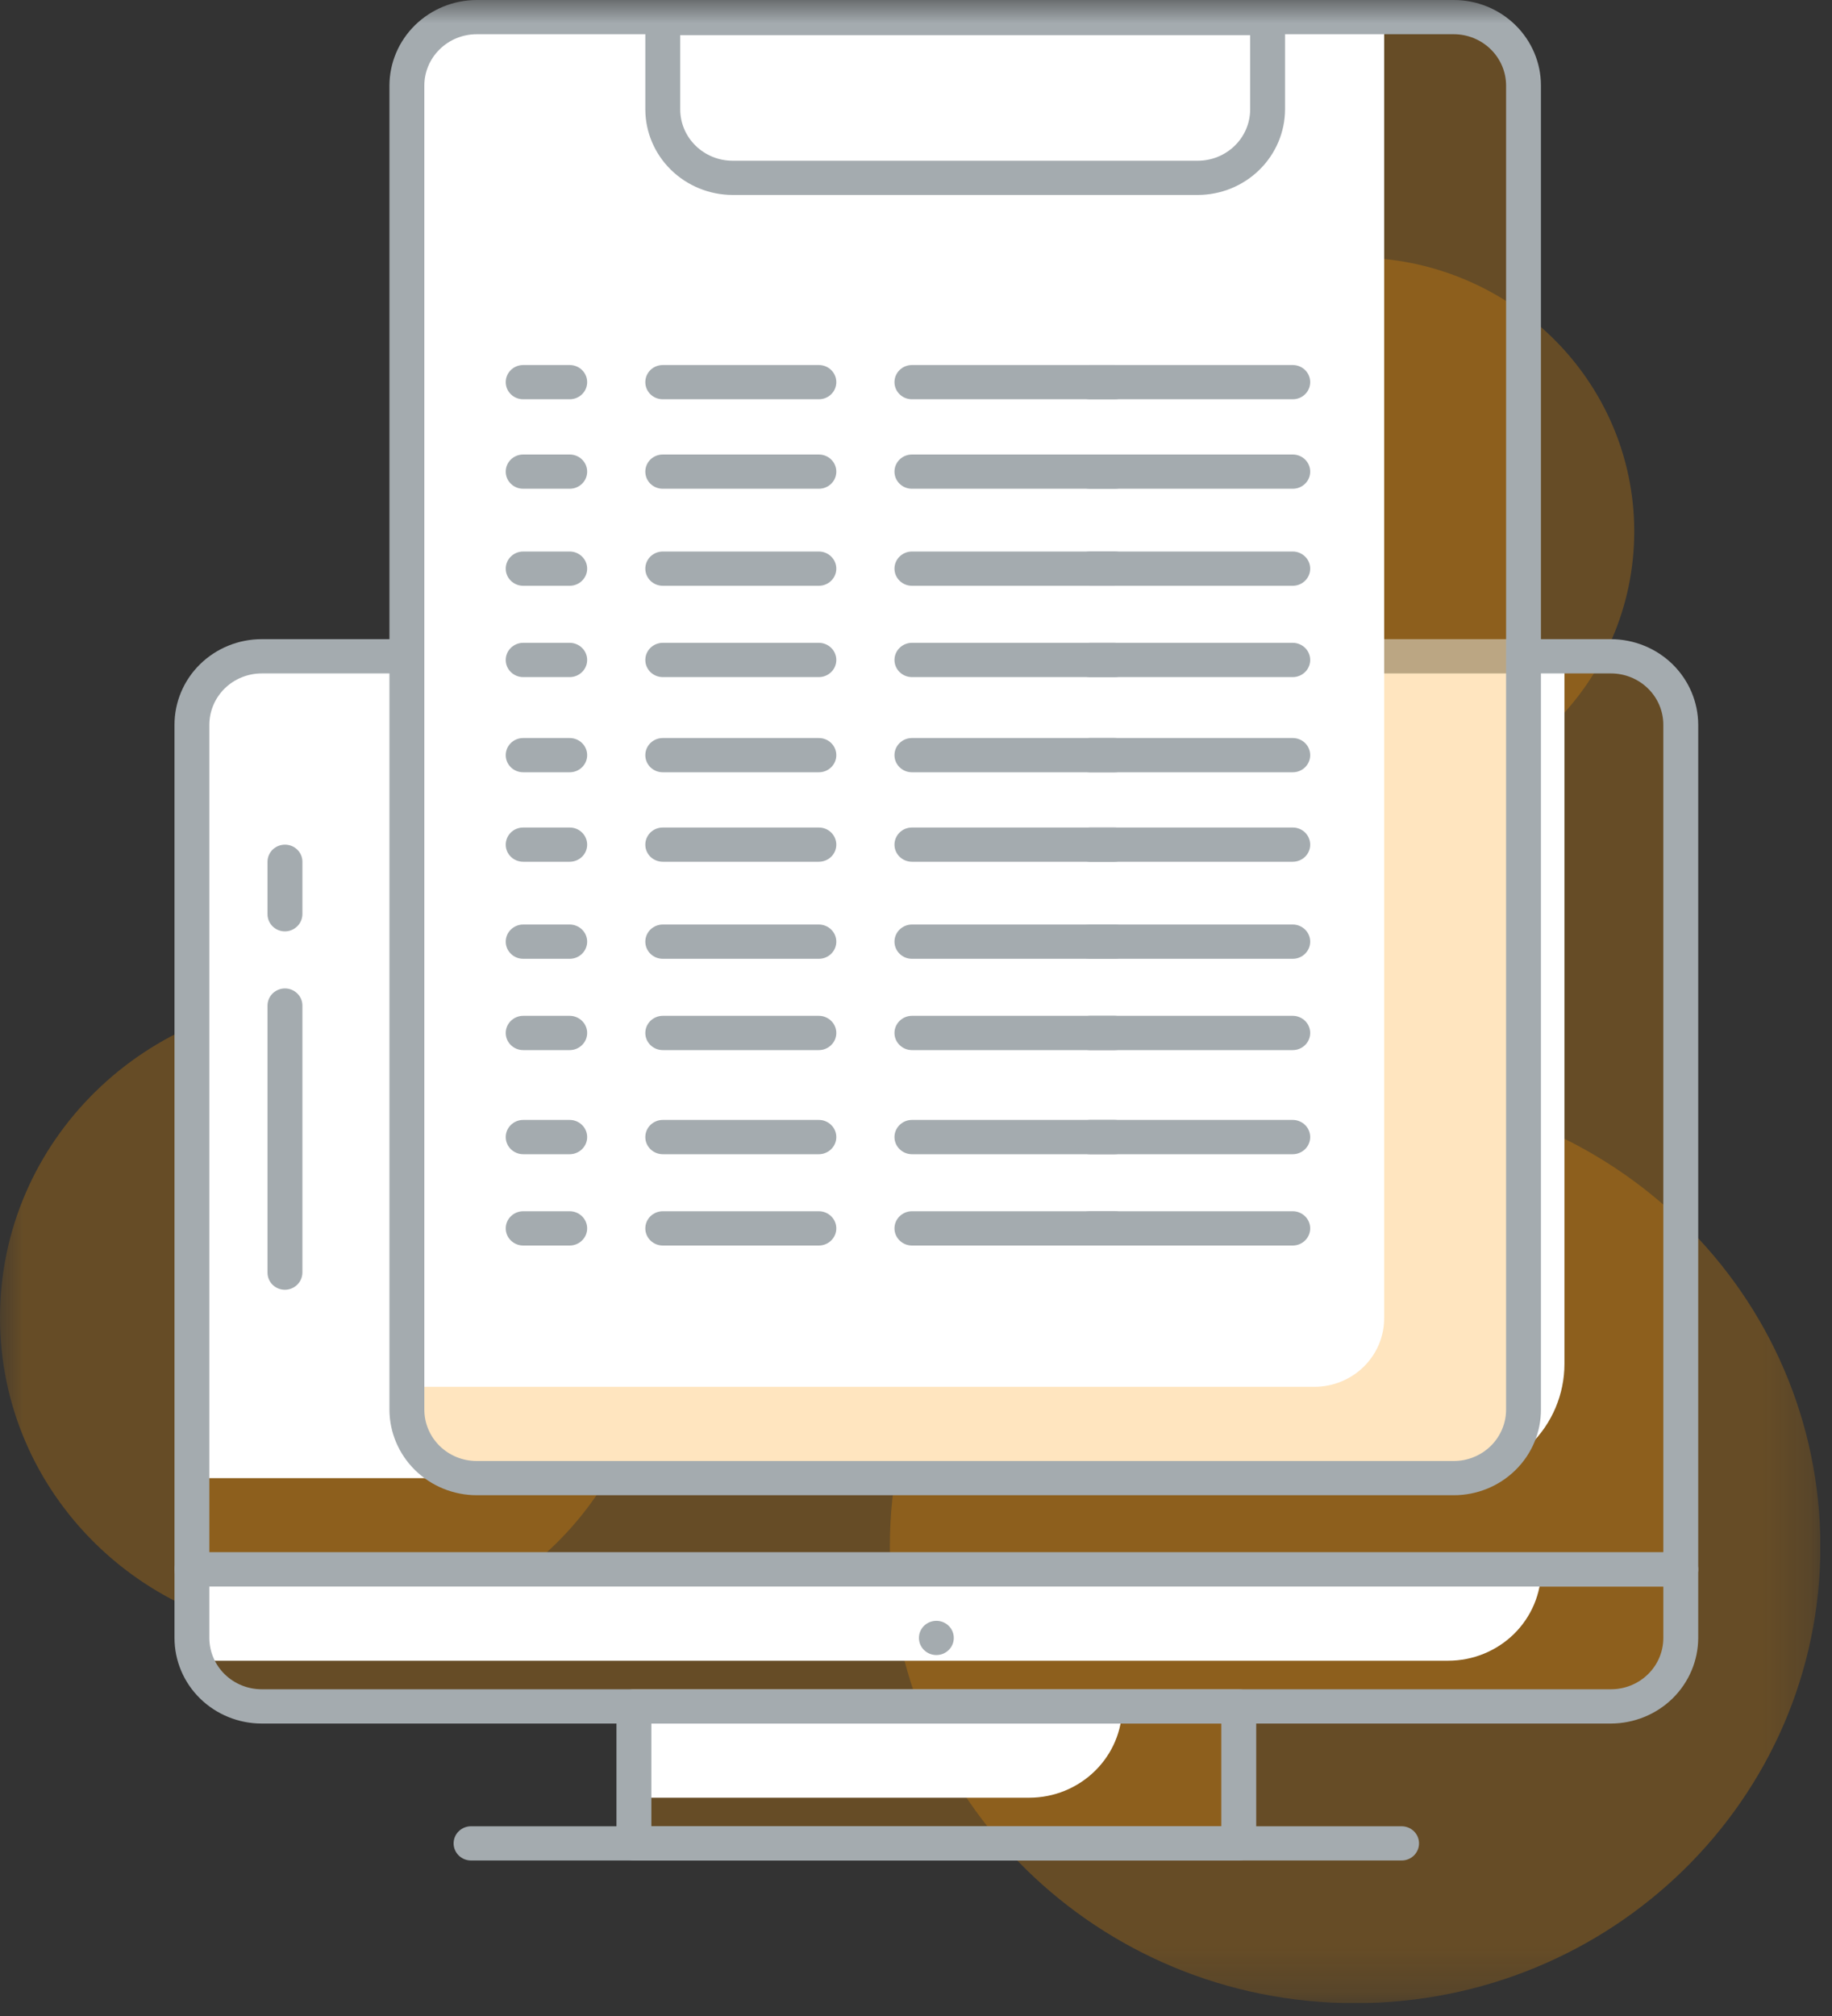<svg width="40" height="44" viewBox="0 0 40 44" fill="none" xmlns="http://www.w3.org/2000/svg">
<rect x="0" y="0" width="40" height="44" fill="#333333" stroke="none"/>
<g clip-path="url(#clip0_11821_5177)">
<mask id="mask0_11821_5177" style="mask-type:luminance" maskUnits="userSpaceOnUse" x="0" y="0" width="40" height="44">
<path d="M39.745 0H0V43.72H39.745V0Z" fill="white"/>
</mask>
<g mask="url(#mask0_11821_5177)">
<path d="M7.111 35.733C11.038 35.733 14.222 32.61 14.222 28.758C14.222 24.906 11.038 21.783 7.111 21.783C3.184 21.783 0 24.906 0 28.758C0 32.61 3.184 35.733 7.111 35.733Z" fill="#FF9900" fill-opacity="0.25"/>
<path d="M29.587 17.578C32.954 17.578 35.682 14.901 35.682 11.599C35.682 8.297 32.954 5.62 29.587 5.62C26.221 5.62 23.492 8.297 23.492 11.599C23.492 14.901 26.221 17.578 29.587 17.578Z" fill="#FF9900" fill-opacity="0.25"/>
<path d="M29.587 43.72C35.198 43.72 39.746 39.259 39.746 33.755C39.746 28.252 35.198 23.791 29.587 23.791C23.977 23.791 19.429 28.252 19.429 33.755C19.429 39.259 23.977 43.72 29.587 43.72Z" fill="#FF9900" fill-opacity="0.25"/>
<path d="M27.047 37.243H13.841V40.233H27.047V37.243Z" fill="#FF9900" fill-opacity="0.25"/>
<path d="M24.503 37.243H13.836V39.236H22.471C23.01 39.236 23.526 39.026 23.907 38.652C24.288 38.279 24.503 37.772 24.503 37.243Z" fill="white"/>
<path d="M27.047 40.606H13.841C13.74 40.606 13.643 40.567 13.572 40.497C13.5 40.427 13.46 40.331 13.46 40.233V37.243C13.459 37.194 13.469 37.145 13.488 37.099C13.507 37.054 13.534 37.012 13.57 36.977C13.606 36.942 13.648 36.915 13.694 36.896C13.741 36.878 13.791 36.869 13.841 36.869H27.047C27.148 36.869 27.245 36.909 27.317 36.979C27.388 37.049 27.428 37.144 27.428 37.243V40.233C27.427 40.331 27.386 40.425 27.315 40.495C27.244 40.565 27.148 40.605 27.047 40.606ZM14.222 39.859H26.666V37.617H14.222V39.859Z" fill="#A4ABAF"/>
<path d="M5.714 14.324H35.174C35.578 14.324 35.966 14.482 36.252 14.762C36.537 15.042 36.698 15.422 36.698 15.819V34.254H4.19V15.819C4.19 15.422 4.351 15.042 4.637 14.762C4.923 14.482 5.31 14.324 5.714 14.324Z" fill="#FF9900" fill-opacity="0.25"/>
<path d="M5.714 14.324H34.158V29.769C34.158 30.43 33.891 31.064 33.414 31.531C32.938 31.998 32.292 32.261 31.619 32.261H4.19V15.819C4.19 15.422 4.351 15.042 4.637 14.762C4.923 14.482 5.31 14.324 5.714 14.324Z" fill="white"/>
<path d="M36.698 34.627H4.191C4.089 34.627 3.993 34.588 3.921 34.518C3.85 34.448 3.81 34.353 3.81 34.254V15.819C3.81 15.323 4.01 14.848 4.367 14.498C4.725 14.147 5.209 13.95 5.714 13.95H35.174C35.679 13.952 36.163 14.149 36.52 14.499C36.876 14.849 37.078 15.324 37.079 15.819V34.254C37.078 34.352 37.037 34.447 36.966 34.516C36.895 34.586 36.799 34.626 36.698 34.627ZM4.571 33.88H36.317V15.819C36.317 15.522 36.197 15.236 35.982 15.026C35.768 14.816 35.477 14.698 35.174 14.698H5.714C5.411 14.698 5.12 14.816 4.906 15.026C4.692 15.236 4.571 15.522 4.571 15.819V33.88Z" fill="#A4ABAF"/>
<path d="M4.19 34.254H36.698V35.748C36.698 36.145 36.537 36.525 36.252 36.805C35.966 37.085 35.578 37.243 35.174 37.243H5.714C5.31 37.243 4.923 37.085 4.637 36.805C4.351 36.525 4.19 36.145 4.19 35.748V34.254Z" fill="#FF9900" fill-opacity="0.25"/>
<path d="M31.619 36.246H4.19V34.254H33.65C33.65 34.782 33.436 35.289 33.055 35.663C32.674 36.036 32.157 36.246 31.619 36.246Z" fill="white"/>
<path d="M35.174 37.617H5.714C5.209 37.617 4.725 37.42 4.367 37.069C4.01 36.719 3.81 36.244 3.81 35.748V34.254C3.809 34.204 3.818 34.155 3.837 34.11C3.856 34.064 3.884 34.023 3.92 33.988C3.955 33.953 3.997 33.925 4.044 33.907C4.09 33.889 4.14 33.879 4.191 33.88H36.698C36.799 33.88 36.896 33.919 36.967 33.989C37.039 34.059 37.079 34.154 37.079 34.254V35.748C37.078 36.243 36.876 36.718 36.52 37.068C36.163 37.418 35.679 37.615 35.174 37.617ZM4.571 34.627V35.748C4.571 36.046 4.692 36.331 4.906 36.541C5.121 36.751 5.411 36.869 5.714 36.869H35.174C35.477 36.869 35.768 36.751 35.982 36.541C36.197 36.331 36.317 36.046 36.317 35.748V34.627H4.571Z" fill="#A4ABAF"/>
<path d="M30.602 40.606H10.285C10.184 40.606 10.087 40.567 10.016 40.497C9.944 40.426 9.904 40.331 9.904 40.233C9.904 40.133 9.944 40.038 10.016 39.968C10.087 39.898 10.184 39.859 10.285 39.859H30.602C30.703 39.859 30.8 39.898 30.872 39.968C30.943 40.038 30.983 40.133 30.983 40.233C30.983 40.331 30.943 40.426 30.872 40.497C30.8 40.567 30.703 40.606 30.602 40.606Z" fill="#A4ABAF"/>
<path d="M20.445 36.122C20.655 36.122 20.825 35.955 20.825 35.748C20.825 35.542 20.655 35.375 20.445 35.375C20.234 35.375 20.064 35.542 20.064 35.748C20.064 35.955 20.234 36.122 20.445 36.122Z" fill="#A4ABAF"/>
<path d="M6.222 28.15C6.121 28.15 6.024 28.111 5.952 28.041C5.881 27.971 5.841 27.876 5.841 27.776V21.947C5.841 21.848 5.881 21.753 5.952 21.683C6.024 21.613 6.121 21.573 6.222 21.573C6.323 21.573 6.42 21.613 6.491 21.683C6.563 21.753 6.603 21.848 6.603 21.947V27.776C6.601 27.875 6.561 27.97 6.49 28.039C6.419 28.109 6.322 28.149 6.222 28.15Z" fill="#A4ABAF"/>
<path d="M6.222 20.328C6.121 20.328 6.024 20.289 5.952 20.218C5.881 20.148 5.841 20.053 5.841 19.954V18.808C5.841 18.709 5.881 18.614 5.952 18.544C6.024 18.474 6.121 18.435 6.222 18.435C6.323 18.435 6.42 18.474 6.491 18.544C6.563 18.614 6.603 18.709 6.603 18.808V19.954C6.601 20.053 6.561 20.147 6.49 20.217C6.419 20.287 6.322 20.327 6.222 20.328Z" fill="#A4ABAF"/>
<path d="M23.909 26.282C24.961 26.282 25.813 25.445 25.813 24.413C25.813 23.382 24.961 22.545 23.909 22.545C22.857 22.545 22.004 23.382 22.004 24.413C22.004 25.445 22.857 26.282 23.909 26.282Z" fill="white"/>
<path d="M17.559 20.054C18.611 20.054 19.464 19.217 19.464 18.186C19.464 17.154 18.611 16.317 17.559 16.317C16.507 16.317 15.654 17.154 15.654 18.186C15.654 19.217 16.507 20.054 17.559 20.054Z" fill="white"/>
<path d="M31.745 0.394H10.412C9.571 0.394 8.889 1.063 8.889 1.888V30.766C8.889 31.591 9.571 32.261 10.412 32.261H31.745C32.587 32.261 33.269 31.591 33.269 30.766V1.888C33.269 1.063 32.587 0.394 31.745 0.394Z" fill="#FF9900" fill-opacity="0.25"/>
<path d="M10.412 0.374H30.222V28.773C30.222 29.169 30.061 29.55 29.775 29.83C29.49 30.11 29.102 30.268 28.698 30.268H8.889V1.868C8.889 1.472 9.049 1.092 9.335 0.811C9.621 0.531 10.008 0.374 10.412 0.374Z" fill="white"/>
<path d="M31.741 32.634H10.408C9.903 32.633 9.419 32.436 9.062 32.086C8.705 31.735 8.504 31.261 8.503 30.766V1.868C8.504 1.373 8.705 0.899 9.062 0.549C9.419 0.199 9.903 0.001 10.408 0H31.741C32.246 0 32.73 0.197 33.087 0.547C33.445 0.898 33.645 1.373 33.645 1.868V30.766C33.645 31.262 33.445 31.737 33.087 32.087C32.73 32.438 32.246 32.634 31.741 32.634ZM10.408 0.747C10.105 0.747 9.814 0.865 9.6 1.076C9.385 1.286 9.265 1.571 9.265 1.868V30.766C9.265 31.063 9.385 31.348 9.6 31.559C9.814 31.769 10.105 31.887 10.408 31.887H31.741C32.044 31.887 32.334 31.769 32.549 31.559C32.763 31.348 32.884 31.063 32.884 30.766V1.868C32.884 1.571 32.763 1.286 32.549 1.076C32.334 0.865 32.044 0.747 31.741 0.747H10.408Z" fill="#A4ABAF"/>
<path d="M26.153 4.255H15.995C15.49 4.254 15.006 4.056 14.649 3.706C14.292 3.356 14.091 2.882 14.09 2.387V0.394C14.09 0.295 14.13 0.2 14.201 0.129C14.273 0.059 14.37 0.02 14.471 0.02H27.677C27.727 0.019 27.777 0.029 27.824 0.047C27.87 0.066 27.912 0.093 27.948 0.128C27.983 0.163 28.011 0.204 28.03 0.25C28.049 0.296 28.059 0.344 28.058 0.394V2.387C28.056 2.882 27.855 3.356 27.498 3.706C27.142 4.056 26.658 4.254 26.153 4.255ZM14.852 0.767V2.387C14.852 2.684 14.972 2.969 15.187 3.179C15.401 3.389 15.691 3.508 15.995 3.508H26.153C26.456 3.508 26.747 3.389 26.961 3.179C27.176 2.969 27.296 2.684 27.296 2.387V0.767H14.852Z" fill="#A4ABAF"/>
<path d="M24.335 8.714H19.911C19.81 8.714 19.713 8.675 19.642 8.605C19.57 8.535 19.53 8.44 19.53 8.34C19.53 8.241 19.57 8.146 19.642 8.076C19.713 8.006 19.81 7.967 19.911 7.967H24.335C24.436 7.967 24.533 8.006 24.605 8.076C24.676 8.146 24.716 8.241 24.716 8.34C24.716 8.44 24.676 8.535 24.605 8.605C24.533 8.675 24.436 8.714 24.335 8.714Z" fill="#A4ABAF"/>
<path d="M28.226 8.714H23.802C23.701 8.714 23.604 8.675 23.532 8.605C23.461 8.535 23.421 8.44 23.421 8.34C23.421 8.241 23.461 8.146 23.532 8.076C23.604 8.006 23.701 7.967 23.802 7.967H28.226C28.327 7.967 28.424 8.006 28.495 8.076C28.567 8.146 28.607 8.241 28.607 8.34C28.607 8.44 28.567 8.535 28.495 8.605C28.424 8.675 28.327 8.714 28.226 8.714Z" fill="#A4ABAF"/>
<path d="M17.879 8.714H14.471C14.37 8.714 14.273 8.675 14.201 8.605C14.13 8.535 14.09 8.44 14.09 8.34C14.09 8.241 14.13 8.146 14.201 8.076C14.273 8.006 14.37 7.967 14.471 7.967H17.879C17.98 7.967 18.077 8.006 18.148 8.076C18.22 8.146 18.26 8.241 18.26 8.34C18.26 8.44 18.22 8.535 18.148 8.605C18.077 8.675 17.98 8.714 17.879 8.714Z" fill="#A4ABAF"/>
<path d="M12.439 8.714H11.423C11.322 8.714 11.225 8.675 11.154 8.605C11.082 8.535 11.042 8.44 11.042 8.34C11.042 8.241 11.082 8.146 11.154 8.076C11.225 8.006 11.322 7.967 11.423 7.967H12.439C12.54 7.967 12.637 8.006 12.708 8.076C12.78 8.146 12.82 8.241 12.82 8.34C12.82 8.44 12.78 8.535 12.708 8.605C12.637 8.675 12.54 8.714 12.439 8.714Z" fill="#A4ABAF"/>
<path d="M24.335 10.667H19.911C19.81 10.667 19.713 10.628 19.642 10.558C19.57 10.488 19.53 10.393 19.53 10.293C19.53 10.194 19.57 10.099 19.642 10.029C19.713 9.959 19.81 9.92 19.911 9.92H24.335C24.436 9.92 24.533 9.959 24.605 10.029C24.676 10.099 24.716 10.194 24.716 10.293C24.716 10.393 24.676 10.488 24.605 10.558C24.533 10.628 24.436 10.667 24.335 10.667Z" fill="#A4ABAF"/>
<path d="M28.226 10.667H23.802C23.701 10.667 23.604 10.628 23.532 10.558C23.461 10.488 23.421 10.393 23.421 10.293C23.421 10.194 23.461 10.099 23.532 10.029C23.604 9.959 23.701 9.92 23.802 9.92H28.226C28.327 9.92 28.424 9.959 28.495 10.029C28.567 10.099 28.607 10.194 28.607 10.293C28.607 10.393 28.567 10.488 28.495 10.558C28.424 10.628 28.327 10.667 28.226 10.667Z" fill="#A4ABAF"/>
<path d="M17.879 10.667H14.471C14.37 10.667 14.273 10.628 14.201 10.558C14.13 10.488 14.09 10.393 14.09 10.293C14.09 10.194 14.13 10.099 14.201 10.029C14.273 9.959 14.37 9.92 14.471 9.92H17.879C17.98 9.92 18.077 9.959 18.148 10.029C18.22 10.099 18.26 10.194 18.26 10.293C18.26 10.393 18.22 10.488 18.148 10.558C18.077 10.628 17.98 10.667 17.879 10.667Z" fill="#A4ABAF"/>
<path d="M12.439 10.667H11.423C11.322 10.667 11.225 10.628 11.154 10.558C11.082 10.488 11.042 10.393 11.042 10.293C11.042 10.194 11.082 10.099 11.154 10.029C11.225 9.959 11.322 9.92 11.423 9.92H12.439C12.54 9.92 12.637 9.959 12.708 10.029C12.78 10.099 12.82 10.194 12.82 10.293C12.82 10.393 12.78 10.488 12.708 10.558C12.637 10.628 12.54 10.667 12.439 10.667Z" fill="#A4ABAF"/>
<path d="M24.335 12.785H19.911C19.81 12.785 19.713 12.745 19.642 12.675C19.57 12.605 19.53 12.51 19.53 12.411C19.53 12.312 19.57 12.217 19.642 12.147C19.713 12.077 19.81 12.037 19.911 12.037H24.335C24.436 12.037 24.533 12.077 24.605 12.147C24.676 12.217 24.716 12.312 24.716 12.411C24.716 12.51 24.676 12.605 24.605 12.675C24.533 12.745 24.436 12.785 24.335 12.785Z" fill="#A4ABAF"/>
<path d="M28.226 12.785H23.802C23.701 12.785 23.604 12.745 23.532 12.675C23.461 12.605 23.421 12.51 23.421 12.411C23.421 12.312 23.461 12.217 23.532 12.147C23.604 12.077 23.701 12.037 23.802 12.037H28.226C28.327 12.037 28.424 12.077 28.495 12.147C28.567 12.217 28.607 12.312 28.607 12.411C28.607 12.51 28.567 12.605 28.495 12.675C28.424 12.745 28.327 12.785 28.226 12.785Z" fill="#A4ABAF"/>
<path d="M17.879 12.785H14.471C14.37 12.785 14.273 12.745 14.201 12.675C14.13 12.605 14.09 12.51 14.09 12.411C14.09 12.312 14.13 12.217 14.201 12.147C14.273 12.077 14.37 12.037 14.471 12.037H17.879C17.98 12.037 18.077 12.077 18.148 12.147C18.22 12.217 18.26 12.312 18.26 12.411C18.26 12.51 18.22 12.605 18.148 12.675C18.077 12.745 17.98 12.785 17.879 12.785Z" fill="#A4ABAF"/>
<path d="M12.439 12.785H11.423C11.322 12.785 11.225 12.745 11.154 12.675C11.082 12.605 11.042 12.51 11.042 12.411C11.042 12.312 11.082 12.217 11.154 12.147C11.225 12.077 11.322 12.037 11.423 12.037H12.439C12.54 12.037 12.637 12.077 12.708 12.147C12.78 12.217 12.82 12.312 12.82 12.411C12.82 12.51 12.78 12.605 12.708 12.675C12.637 12.745 12.54 12.785 12.439 12.785Z" fill="#A4ABAF"/>
<path d="M24.335 14.778H19.911C19.81 14.778 19.713 14.738 19.642 14.668C19.57 14.598 19.53 14.503 19.53 14.404C19.53 14.305 19.57 14.21 19.642 14.14C19.713 14.07 19.81 14.03 19.911 14.03H24.335C24.436 14.03 24.533 14.07 24.605 14.14C24.676 14.21 24.716 14.305 24.716 14.404C24.716 14.503 24.676 14.598 24.605 14.668C24.533 14.738 24.436 14.778 24.335 14.778Z" fill="#A4ABAF"/>
<path d="M28.226 14.778H23.802C23.701 14.778 23.604 14.738 23.532 14.668C23.461 14.598 23.421 14.503 23.421 14.404C23.421 14.305 23.461 14.21 23.532 14.14C23.604 14.07 23.701 14.03 23.802 14.03H28.226C28.327 14.03 28.424 14.07 28.495 14.14C28.567 14.21 28.607 14.305 28.607 14.404C28.607 14.503 28.567 14.598 28.495 14.668C28.424 14.738 28.327 14.778 28.226 14.778Z" fill="#A4ABAF"/>
<path d="M17.879 14.778H14.471C14.37 14.778 14.273 14.738 14.201 14.668C14.13 14.598 14.09 14.503 14.09 14.404C14.09 14.305 14.13 14.21 14.201 14.14C14.273 14.07 14.37 14.03 14.471 14.03H17.879C17.98 14.03 18.077 14.07 18.148 14.14C18.22 14.21 18.26 14.305 18.26 14.404C18.26 14.503 18.22 14.598 18.148 14.668C18.077 14.738 17.98 14.778 17.879 14.778Z" fill="#A4ABAF"/>
<path d="M12.439 14.778H11.423C11.322 14.778 11.225 14.738 11.154 14.668C11.082 14.598 11.042 14.503 11.042 14.404C11.042 14.305 11.082 14.21 11.154 14.14C11.225 14.07 11.322 14.03 11.423 14.03H12.439C12.54 14.03 12.637 14.07 12.708 14.14C12.78 14.21 12.82 14.305 12.82 14.404C12.82 14.503 12.78 14.598 12.708 14.668C12.637 14.738 12.54 14.778 12.439 14.778Z" fill="#A4ABAF"/>
<path d="M24.335 16.855H19.911C19.81 16.855 19.713 16.816 19.642 16.746C19.57 16.676 19.53 16.581 19.53 16.482C19.53 16.382 19.57 16.287 19.642 16.217C19.713 16.147 19.81 16.108 19.911 16.108H24.335C24.436 16.108 24.533 16.147 24.605 16.217C24.676 16.287 24.716 16.382 24.716 16.482C24.716 16.581 24.676 16.676 24.605 16.746C24.533 16.816 24.436 16.855 24.335 16.855Z" fill="#A4ABAF"/>
<path d="M28.226 16.855H23.802C23.701 16.855 23.604 16.816 23.532 16.746C23.461 16.676 23.421 16.581 23.421 16.482C23.421 16.382 23.461 16.287 23.532 16.217C23.604 16.147 23.701 16.108 23.802 16.108H28.226C28.327 16.108 28.424 16.147 28.495 16.217C28.567 16.287 28.607 16.382 28.607 16.482C28.607 16.581 28.567 16.676 28.495 16.746C28.424 16.816 28.327 16.855 28.226 16.855Z" fill="#A4ABAF"/>
<path d="M17.879 16.855H14.471C14.37 16.855 14.273 16.816 14.201 16.746C14.13 16.676 14.09 16.581 14.09 16.482C14.09 16.382 14.13 16.287 14.201 16.217C14.273 16.147 14.37 16.108 14.471 16.108H17.879C17.98 16.108 18.077 16.147 18.148 16.217C18.22 16.287 18.26 16.382 18.26 16.482C18.26 16.581 18.22 16.676 18.148 16.746C18.077 16.816 17.98 16.855 17.879 16.855Z" fill="#A4ABAF"/>
<path d="M12.439 16.855H11.423C11.322 16.855 11.225 16.816 11.154 16.746C11.082 16.676 11.042 16.581 11.042 16.482C11.042 16.382 11.082 16.287 11.154 16.217C11.225 16.147 11.322 16.108 11.423 16.108H12.439C12.54 16.108 12.637 16.147 12.708 16.217C12.78 16.287 12.82 16.382 12.82 16.482C12.82 16.581 12.78 16.676 12.708 16.746C12.637 16.816 12.54 16.855 12.439 16.855Z" fill="#A4ABAF"/>
<path d="M24.335 18.808H19.911C19.81 18.808 19.713 18.769 19.642 18.699C19.57 18.629 19.53 18.534 19.53 18.435C19.53 18.336 19.57 18.241 19.642 18.17C19.713 18.1 19.81 18.061 19.911 18.061H24.335C24.436 18.061 24.533 18.1 24.605 18.17C24.676 18.241 24.716 18.336 24.716 18.435C24.716 18.534 24.676 18.629 24.605 18.699C24.533 18.769 24.436 18.808 24.335 18.808Z" fill="#A4ABAF"/>
<path d="M28.226 18.808H23.802C23.701 18.808 23.604 18.769 23.532 18.699C23.461 18.629 23.421 18.534 23.421 18.435C23.421 18.336 23.461 18.241 23.532 18.17C23.604 18.1 23.701 18.061 23.802 18.061H28.226C28.327 18.061 28.424 18.1 28.495 18.17C28.567 18.241 28.607 18.336 28.607 18.435C28.607 18.534 28.567 18.629 28.495 18.699C28.424 18.769 28.327 18.808 28.226 18.808Z" fill="#A4ABAF"/>
<path d="M17.879 18.808H14.471C14.37 18.808 14.273 18.769 14.201 18.699C14.13 18.629 14.09 18.534 14.09 18.435C14.09 18.336 14.13 18.241 14.201 18.17C14.273 18.1 14.37 18.061 14.471 18.061H17.879C17.98 18.061 18.077 18.1 18.148 18.17C18.22 18.241 18.26 18.336 18.26 18.435C18.26 18.534 18.22 18.629 18.148 18.699C18.077 18.769 17.98 18.808 17.879 18.808Z" fill="#A4ABAF"/>
<path d="M12.439 18.808H11.423C11.322 18.808 11.225 18.769 11.154 18.699C11.082 18.629 11.042 18.534 11.042 18.435C11.042 18.336 11.082 18.241 11.154 18.17C11.225 18.1 11.322 18.061 11.423 18.061H12.439C12.54 18.061 12.637 18.1 12.708 18.17C12.78 18.241 12.82 18.336 12.82 18.435C12.82 18.534 12.78 18.629 12.708 18.699C12.637 18.769 12.54 18.808 12.439 18.808Z" fill="#A4ABAF"/>
<path d="M24.335 20.926H19.911C19.81 20.926 19.713 20.887 19.642 20.816C19.57 20.746 19.53 20.651 19.53 20.552C19.53 20.453 19.57 20.358 19.642 20.288C19.713 20.218 19.81 20.178 19.911 20.178H24.335C24.436 20.178 24.533 20.218 24.605 20.288C24.676 20.358 24.716 20.453 24.716 20.552C24.716 20.651 24.676 20.746 24.605 20.816C24.533 20.887 24.436 20.926 24.335 20.926Z" fill="#A4ABAF"/>
<path d="M28.226 20.926H23.802C23.701 20.926 23.604 20.887 23.532 20.816C23.461 20.746 23.421 20.651 23.421 20.552C23.421 20.453 23.461 20.358 23.532 20.288C23.604 20.218 23.701 20.178 23.802 20.178H28.226C28.327 20.178 28.424 20.218 28.495 20.288C28.567 20.358 28.607 20.453 28.607 20.552C28.607 20.651 28.567 20.746 28.495 20.816C28.424 20.887 28.327 20.926 28.226 20.926Z" fill="#A4ABAF"/>
<path d="M17.879 20.926H14.471C14.37 20.926 14.273 20.887 14.201 20.816C14.13 20.746 14.09 20.651 14.09 20.552C14.09 20.453 14.13 20.358 14.201 20.288C14.273 20.218 14.37 20.178 14.471 20.178H17.879C17.98 20.178 18.077 20.218 18.148 20.288C18.22 20.358 18.26 20.453 18.26 20.552C18.26 20.651 18.22 20.746 18.148 20.816C18.077 20.887 17.98 20.926 17.879 20.926Z" fill="#A4ABAF"/>
<path d="M12.439 20.926H11.423C11.322 20.926 11.225 20.887 11.154 20.816C11.082 20.746 11.042 20.651 11.042 20.552C11.042 20.453 11.082 20.358 11.154 20.288C11.225 20.218 11.322 20.178 11.423 20.178H12.439C12.54 20.178 12.637 20.218 12.708 20.288C12.78 20.358 12.82 20.453 12.82 20.552C12.82 20.651 12.78 20.746 12.708 20.816C12.637 20.887 12.54 20.926 12.439 20.926Z" fill="#A4ABAF"/>
<path d="M24.335 22.919H19.911C19.81 22.919 19.713 22.879 19.642 22.809C19.57 22.739 19.53 22.644 19.53 22.545C19.53 22.446 19.57 22.351 19.642 22.281C19.713 22.211 19.81 22.171 19.911 22.171H24.335C24.436 22.171 24.533 22.211 24.605 22.281C24.676 22.351 24.716 22.446 24.716 22.545C24.716 22.644 24.676 22.739 24.605 22.809C24.533 22.879 24.436 22.919 24.335 22.919Z" fill="#A4ABAF"/>
<path d="M28.226 22.919H23.802C23.701 22.919 23.604 22.879 23.532 22.809C23.461 22.739 23.421 22.644 23.421 22.545C23.421 22.446 23.461 22.351 23.532 22.281C23.604 22.211 23.701 22.171 23.802 22.171H28.226C28.327 22.171 28.424 22.211 28.495 22.281C28.567 22.351 28.607 22.446 28.607 22.545C28.607 22.644 28.567 22.739 28.495 22.809C28.424 22.879 28.327 22.919 28.226 22.919Z" fill="#A4ABAF"/>
<path d="M17.879 22.919H14.471C14.37 22.919 14.273 22.879 14.201 22.809C14.13 22.739 14.09 22.644 14.09 22.545C14.09 22.446 14.13 22.351 14.201 22.281C14.273 22.211 14.37 22.171 14.471 22.171H17.879C17.98 22.171 18.077 22.211 18.148 22.281C18.22 22.351 18.26 22.446 18.26 22.545C18.26 22.644 18.22 22.739 18.148 22.809C18.077 22.879 17.98 22.919 17.879 22.919Z" fill="#A4ABAF"/>
<path d="M12.439 22.919H11.423C11.322 22.919 11.225 22.879 11.154 22.809C11.082 22.739 11.042 22.644 11.042 22.545C11.042 22.446 11.082 22.351 11.154 22.281C11.225 22.211 11.322 22.171 11.423 22.171H12.439C12.54 22.171 12.637 22.211 12.708 22.281C12.78 22.351 12.82 22.446 12.82 22.545C12.82 22.644 12.78 22.739 12.708 22.809C12.637 22.879 12.54 22.919 12.439 22.919Z" fill="#A4ABAF"/>
<path d="M24.335 25.191H19.911C19.81 25.191 19.713 25.151 19.642 25.081C19.57 25.011 19.53 24.916 19.53 24.817C19.53 24.718 19.57 24.623 19.642 24.553C19.713 24.483 19.81 24.443 19.911 24.443H24.335C24.436 24.443 24.533 24.483 24.605 24.553C24.676 24.623 24.716 24.718 24.716 24.817C24.716 24.916 24.676 25.011 24.605 25.081C24.533 25.151 24.436 25.191 24.335 25.191Z" fill="#A4ABAF"/>
<path d="M28.226 25.191H23.802C23.701 25.191 23.604 25.151 23.532 25.081C23.461 25.011 23.421 24.916 23.421 24.817C23.421 24.718 23.461 24.623 23.532 24.553C23.604 24.483 23.701 24.443 23.802 24.443H28.226C28.327 24.443 28.424 24.483 28.495 24.553C28.567 24.623 28.607 24.718 28.607 24.817C28.607 24.916 28.567 25.011 28.495 25.081C28.424 25.151 28.327 25.191 28.226 25.191Z" fill="#A4ABAF"/>
<path d="M17.879 25.191H14.471C14.37 25.191 14.273 25.151 14.201 25.081C14.13 25.011 14.09 24.916 14.09 24.817C14.09 24.718 14.13 24.623 14.201 24.553C14.273 24.483 14.37 24.443 14.471 24.443H17.879C17.98 24.443 18.077 24.483 18.148 24.553C18.22 24.623 18.26 24.718 18.26 24.817C18.26 24.916 18.22 25.011 18.148 25.081C18.077 25.151 17.98 25.191 17.879 25.191Z" fill="#A4ABAF"/>
<path d="M12.439 25.191H11.423C11.322 25.191 11.225 25.151 11.154 25.081C11.082 25.011 11.042 24.916 11.042 24.817C11.042 24.718 11.082 24.623 11.154 24.553C11.225 24.483 11.322 24.443 11.423 24.443H12.439C12.54 24.443 12.637 24.483 12.708 24.553C12.78 24.623 12.82 24.718 12.82 24.817C12.82 24.916 12.78 25.011 12.708 25.081C12.637 25.151 12.54 25.191 12.439 25.191Z" fill="#A4ABAF"/>
<path d="M24.335 27.184H19.911C19.81 27.184 19.713 27.144 19.642 27.074C19.57 27.004 19.53 26.909 19.53 26.81C19.53 26.711 19.57 26.616 19.642 26.546C19.713 26.476 19.81 26.436 19.911 26.436H24.335C24.436 26.436 24.533 26.476 24.605 26.546C24.676 26.616 24.716 26.711 24.716 26.81C24.716 26.909 24.676 27.004 24.605 27.074C24.533 27.144 24.436 27.184 24.335 27.184Z" fill="#A4ABAF"/>
<path d="M28.226 27.184H23.802C23.701 27.184 23.604 27.144 23.532 27.074C23.461 27.004 23.421 26.909 23.421 26.81C23.421 26.711 23.461 26.616 23.532 26.546C23.604 26.476 23.701 26.436 23.802 26.436H28.226C28.327 26.436 28.424 26.476 28.495 26.546C28.567 26.616 28.607 26.711 28.607 26.81C28.607 26.909 28.567 27.004 28.495 27.074C28.424 27.144 28.327 27.184 28.226 27.184Z" fill="#A4ABAF"/>
<path d="M17.879 27.184H14.471C14.37 27.184 14.273 27.144 14.201 27.074C14.13 27.004 14.09 26.909 14.09 26.81C14.09 26.711 14.13 26.616 14.201 26.546C14.273 26.476 14.37 26.436 14.471 26.436H17.879C17.98 26.436 18.077 26.476 18.148 26.546C18.22 26.616 18.26 26.711 18.26 26.81C18.26 26.909 18.22 27.004 18.148 27.074C18.077 27.144 17.98 27.184 17.879 27.184Z" fill="#A4ABAF"/>
<path d="M12.439 27.184H11.423C11.322 27.184 11.225 27.144 11.154 27.074C11.082 27.004 11.042 26.909 11.042 26.81C11.042 26.711 11.082 26.616 11.154 26.546C11.225 26.476 11.322 26.436 11.423 26.436H12.439C12.54 26.436 12.637 26.476 12.708 26.546C12.78 26.616 12.82 26.711 12.82 26.81C12.82 26.909 12.78 27.004 12.708 27.074C12.637 27.144 12.54 27.184 12.439 27.184Z" fill="#A4ABAF"/>
</g>
</g>
<defs>
<clipPath id="clip0_11821_5177">
<rect width="39.745" height="43.72" fill="white"/>
</clipPath>
</defs>
</svg>
